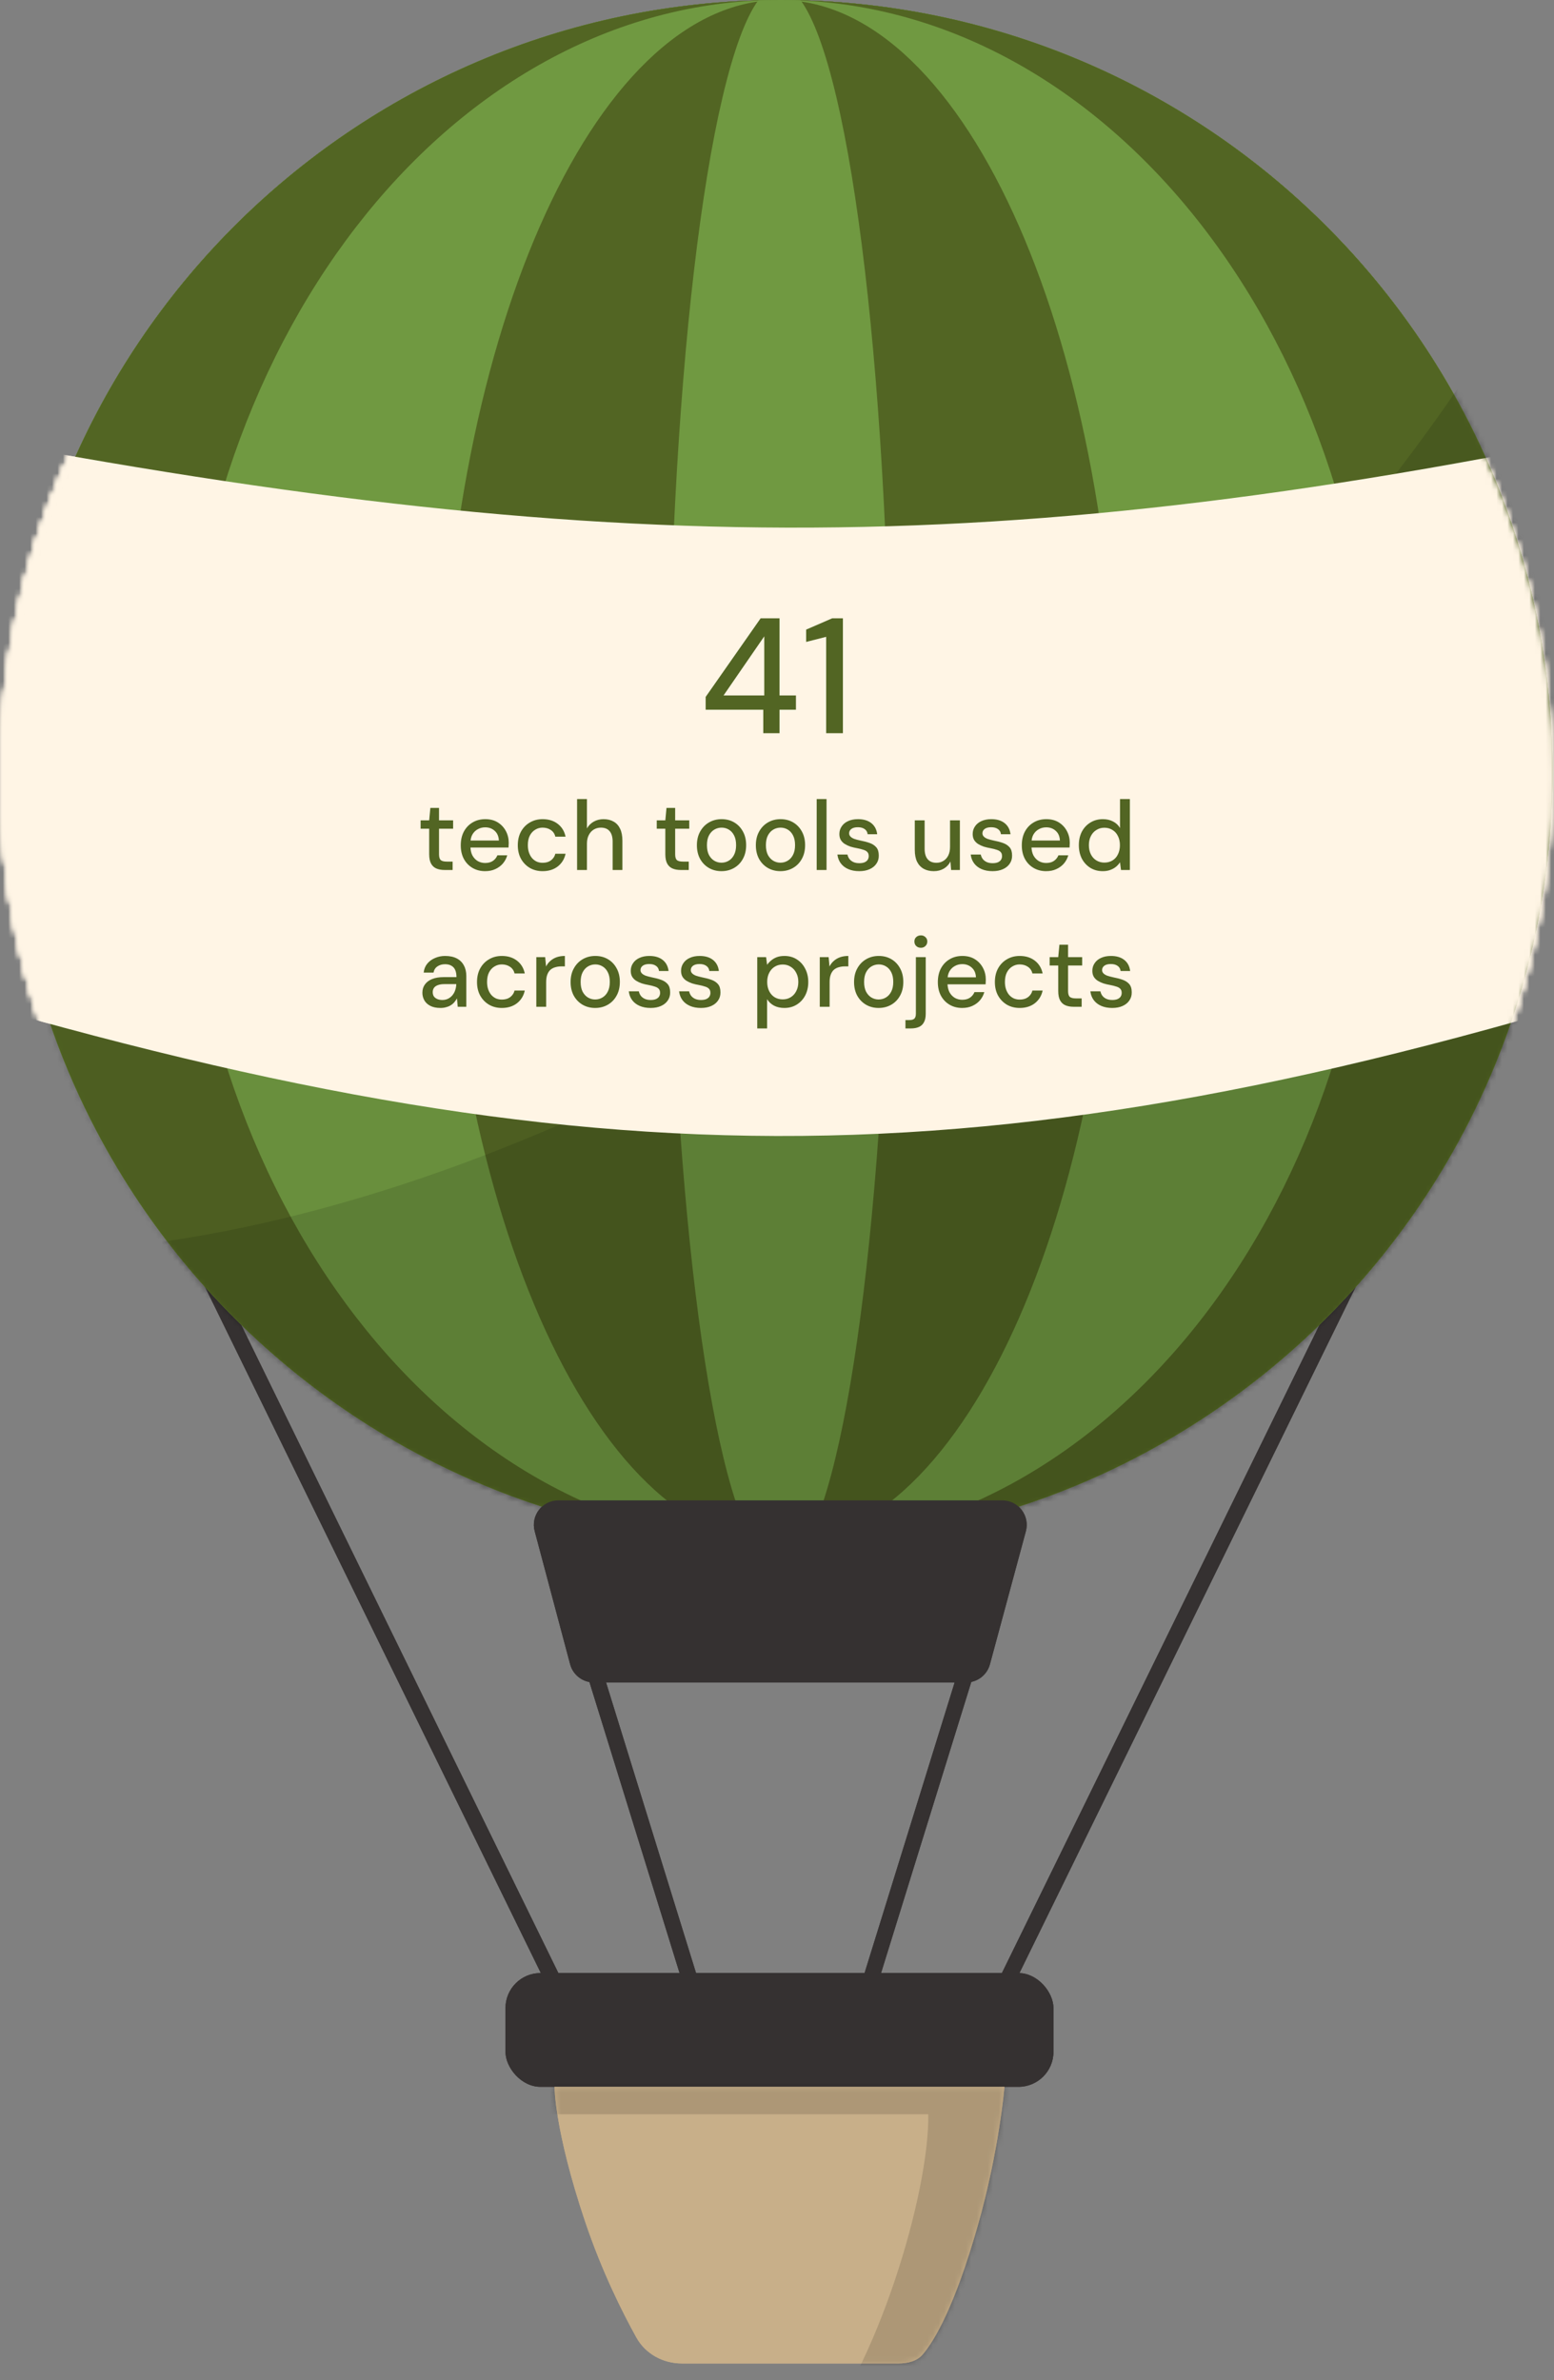 <svg width="284" height="435" viewBox="0 0 284 435" fill="none" xmlns="http://www.w3.org/2000/svg">
<rect x="0" y="0" width="284" height="435" fill="#808080" stroke="none"/>
<line x1="36.718" y1="230.381" x2="102.951" y2="365.725" stroke="#353131" stroke-width="2.88"/>
<line x1="107.832" y1="302.899" x2="127.35" y2="365.932" stroke="#353131" stroke-width="2.88"/>
<line y1="-1.44" x2="150.682" y2="-1.44" transform="matrix(-0.44 0.898 0.898 0.44 249.801 231.014)" stroke="#353131" stroke-width="2.88"/>
<line y1="-1.44" x2="65.986" y2="-1.44" transform="matrix(-0.296 0.955 0.955 0.296 178.769 303.325)" stroke="#353131" stroke-width="2.88"/>
<circle cx="142.612" cy="141.104" r="141.104" fill="#526523"/>
<path d="M142.611 0C220.541 0 283.716 63.175 283.716 141.104C283.716 219.034 220.541 282.208 142.611 282.208C142.574 282.208 142.537 282.207 142.5 282.207C176.672 282.148 204.365 218.997 204.365 141.104C204.365 63.211 176.671 0.059 142.5 0C142.537 -2.87547e-05 142.574 1.03905e-07 142.611 0ZM142.327 0.001C108.191 0.155 80.539 63.269 80.539 141.104C80.539 218.938 108.191 282.053 142.327 282.206C64.528 282.052 1.508 218.939 1.508 141.104C1.508 63.27 64.528 0.155 142.327 0.001Z" fill="#709941"/>
<path d="M142.611 0C220.541 0 283.716 63.175 283.716 141.104C283.716 219.034 220.541 282.208 142.611 282.208C142.581 282.208 142.551 282.207 142.521 282.207C202.836 282.159 251.72 219.003 251.72 141.104C251.72 63.204 202.836 0.048 142.521 0C142.551 -1.87454e-05 142.581 8.38558e-08 142.611 0ZM141.905 0.004C81.81 0.384 33.185 63.41 33.185 141.104C33.185 218.798 81.81 281.823 141.905 282.203C64.301 281.823 1.508 218.798 1.508 141.104C1.508 63.41 64.301 0.384 141.905 0.004Z" fill="#526523"/>
<path d="M142.612 0C143.851 0 145.086 0.016 146.316 0.048C155.689 12.867 162.771 71.433 162.771 141.744C162.77 209.9 156.116 267.019 147.171 282.133C145.657 282.181 144.138 282.208 142.612 282.208C140.977 282.208 139.349 282.177 137.728 282.122C128.786 266.992 122.135 209.884 122.135 141.744C122.135 71.452 129.211 12.898 138.58 0.058C139.92 0.02 141.264 1.0706e-06 142.612 0Z" fill="#709941"/>
<g opacity="0.59">
<mask id="mask0_707_18721" style="mask-type:alpha" maskUnits="userSpaceOnUse" x="1" y="0" width="283" height="283">
<circle cx="142.612" cy="141.104" r="141.104" fill="#CC322D"/>
<path d="M142.612 0C220.542 0 283.716 63.174 283.716 141.104C283.716 219.033 220.542 282.208 142.612 282.208C142.575 282.208 142.537 282.207 142.5 282.207C176.672 282.148 204.365 218.997 204.365 141.104C204.365 63.211 176.671 0.059 142.5 0C142.537 -2.89494e-05 142.575 0 142.612 0ZM142.326 0.001C108.19 0.156 80.539 63.27 80.539 141.104C80.539 218.938 108.19 282.051 142.326 282.206C64.528 282.052 1.508 218.938 1.508 141.104C1.508 63.269 64.528 0.155 142.326 0.001Z" fill="#F7DFBC"/>
<path d="M142.612 0C220.542 0 283.716 63.174 283.716 141.104C283.716 219.033 220.542 282.208 142.612 282.208C142.582 282.208 142.552 282.207 142.521 282.207C202.836 282.159 251.72 219.003 251.72 141.104C251.72 63.204 202.836 0.048 142.521 0C142.552 -1.89027e-05 142.582 0 142.612 0ZM141.903 0.004C81.809 0.385 33.185 63.41 33.185 141.104C33.185 218.797 81.809 281.822 141.903 282.203C64.3 281.822 1.508 218.797 1.508 141.104C1.508 63.41 64.3 0.385 141.903 0.004Z" fill="#CC322D"/>
<path d="M142.612 0C143.851 0 145.086 0.016 146.316 0.048C155.689 12.867 162.771 71.433 162.771 141.744C162.771 209.9 156.116 267.019 147.171 282.133C145.657 282.181 144.138 282.208 142.612 282.208C140.977 282.208 139.349 282.177 137.728 282.122C128.786 266.992 122.135 209.884 122.135 141.744C122.135 71.452 129.211 12.898 138.58 0.058C139.92 0.02 141.264 8.5648e-07 142.612 0Z" fill="#F7DFBC"/>
</mask>
<g mask="url(#mask0_707_18721)">
<path d="M307.19 77.431C220.35 197.532 42.974 168.314 -34.859 138.693L-15.81 308.276L322.845 282.411L307.19 77.431Z" fill="black" fill-opacity="0.11"/>
<path d="M283.076 43.995C211.41 173.723 55.157 245.558 -25.689 225.574L-0.702 326.608L332.334 259.947L283.076 43.995Z" fill="black" fill-opacity="0.2"/>
</g>
</g>
<path d="M183.156 274.209H102.045C99.103 274.209 96.959 276.998 97.717 279.841L104.192 304.158C104.714 306.12 106.491 307.485 108.521 307.485H176.588C178.613 307.485 180.385 306.128 180.913 304.174L187.481 279.857C188.25 277.009 186.106 274.209 183.156 274.209Z" fill="#353131"/>
<rect x="92.378" y="360.599" width="100.149" height="20.798" rx="6.399" fill="#353131"/>
<path d="M101.336 381.396H183.567C183.567 381.396 182.621 393.004 178.672 406.834C174.466 421.563 170.802 427.714 168.688 430.242C167.587 431.557 165.891 431.951 164.176 431.951H142.944H124.626C121.188 431.951 117.982 430.226 116.311 427.222C113.776 422.664 109.98 415.107 106.883 405.874C101.336 389.335 101.336 381.396 101.336 381.396Z" fill="#C8AF89"/>
<mask id="mask1_707_18721" style="mask-type:alpha" maskUnits="userSpaceOnUse" x="101" y="381" width="83" height="51">
<path d="M101.336 381.396H183.567C183.567 381.396 182.621 393.004 178.672 406.834C174.466 421.563 170.802 427.714 168.688 430.242C167.587 431.557 165.891 431.951 164.176 431.951H142.944H124.626C121.188 431.951 117.982 430.226 116.311 427.222C113.776 422.664 109.98 415.107 106.883 405.874C101.336 389.335 101.336 381.396 101.336 381.396Z" fill="#FDA829"/>
</mask>
<g mask="url(#mask1_707_18721)">
<path d="M169.648 386.408H98.136L94.297 380.167L190.926 374.997L175.568 446.669H148.211C160.241 432.976 169.862 400.789 169.648 386.408Z" fill="black" fill-opacity="0.14"/>
</g>
<mask id="mask2_707_18721" style="mask-type:alpha" maskUnits="userSpaceOnUse" x="0" y="0" width="284" height="435">
<line x1="35.392" y1="231.574" x2="101.967" y2="367.619" stroke="#353131" stroke-width="2.895"/>
<line x1="106.875" y1="304.468" x2="126.494" y2="367.828" stroke="#353131" stroke-width="2.895"/>
<line y1="-1.447" x2="151.462" y2="-1.447" transform="matrix(-0.44 0.898 0.898 0.44 249.578 232.21)" stroke="#353131" stroke-width="2.895"/>
<line y1="-1.447" x2="66.327" y2="-1.447" transform="matrix(-0.296 0.955 0.955 0.296 178.179 304.896)" stroke="#353131" stroke-width="2.895"/>
<circle cx="141.835" cy="141.835" r="141.835" fill="#173C62"/>
<path d="M141.835 0C220.168 4.94796e-05 283.67 63.502 283.67 141.835C283.67 220.168 220.168 283.67 141.835 283.67C141.798 283.67 141.76 283.669 141.723 283.669C176.071 283.609 203.908 220.131 203.908 141.835C203.908 63.539 176.071 0.06 141.723 0C141.76 -2.89582e-05 141.798 0 141.835 0ZM141.548 0.001C107.235 0.156 79.44 63.598 79.44 141.835C79.441 220.072 107.235 283.513 141.548 283.668C63.347 283.513 4.9432e-05 220.072 0 141.835C0 63.597 63.347 0.156 141.548 0.001Z" fill="#3A6490"/>
<path d="M141.835 0C220.168 4.94796e-05 283.67 63.502 283.67 141.835C283.67 220.168 220.168 283.67 141.835 283.67C141.805 283.67 141.774 283.669 141.744 283.669C202.371 283.62 251.508 220.138 251.508 141.835C251.508 63.532 202.371 0.049 141.744 0C141.774 -1.8933e-05 141.805 0 141.835 0ZM141.121 0.004C80.716 0.388 31.841 63.74 31.841 141.835C31.841 219.93 80.716 283.281 141.121 283.665C63.116 283.281 3.52208e-05 219.93 0 141.835C0 63.74 63.116 0.388 141.121 0.004Z" fill="#173C62"/>
<path d="M141.835 0C143.08 1.83451e-06 144.321 0.016 145.558 0.048C154.979 12.933 162.097 71.802 162.097 142.478C162.097 210.987 155.407 268.402 146.416 283.594C144.895 283.642 143.368 283.67 141.835 283.67C140.191 283.67 138.554 283.638 136.924 283.583C127.936 268.374 121.251 210.97 121.251 142.478C121.251 71.822 128.364 12.964 137.781 0.058C139.128 0.02 140.479 0 141.835 0Z" fill="#3A6490"/>
<g opacity="0.59">
<mask id="mask3_707_18721" style="mask-type:alpha" maskUnits="userSpaceOnUse" x="0" y="0" width="284" height="284">
<circle cx="141.835" cy="141.835" r="141.835" fill="#CC322D"/>
<path d="M141.835 0C220.168 4.94796e-05 283.67 63.502 283.67 141.835C283.67 220.168 220.168 283.67 141.835 283.67C141.798 283.67 141.76 283.669 141.723 283.669C176.071 283.609 203.908 220.131 203.908 141.835C203.908 63.539 176.071 0.06 141.723 0C141.76 -2.89582e-05 141.798 0 141.835 0ZM141.548 0.001C107.235 0.156 79.44 63.598 79.44 141.835C79.441 220.072 107.235 283.513 141.548 283.668C63.347 283.513 4.9432e-05 220.072 0 141.835C0 63.597 63.347 0.156 141.548 0.001Z" fill="#F7DFBC"/>
<path d="M141.835 0C220.168 4.94796e-05 283.67 63.502 283.67 141.835C283.67 220.168 220.168 283.67 141.835 283.67C141.805 283.67 141.774 283.669 141.744 283.669C202.371 283.62 251.508 220.138 251.508 141.835C251.508 63.532 202.371 0.049 141.744 0C141.774 -1.8933e-05 141.805 0 141.835 0ZM141.121 0.004C80.716 0.388 31.841 63.74 31.841 141.835C31.841 219.93 80.716 283.281 141.121 283.665C63.116 283.281 3.52208e-05 219.93 0 141.835C0 63.74 63.116 0.388 141.121 0.004Z" fill="#CC322D"/>
<path d="M141.835 0C143.08 1.83451e-06 144.321 0.016 145.558 0.048C154.979 12.933 162.097 71.802 162.097 142.478C162.097 210.987 155.407 268.402 146.416 283.594C144.895 283.642 143.368 283.67 141.835 283.67C140.191 283.67 138.554 283.638 136.924 283.583C127.936 268.374 121.251 210.97 121.251 142.478C121.251 71.822 128.364 12.964 137.781 0.058C139.128 0.02 140.479 0 141.835 0Z" fill="#F7DFBC"/>
</mask>
<g mask="url(#mask3_707_18721)">
<path d="M307.265 77.832C219.976 198.555 41.681 169.186 -36.555 139.411L-17.408 309.872L323.002 283.873L307.265 77.832Z" fill="black" fill-opacity="0.11"/>
<path d="M283.027 44.223C210.99 174.623 53.927 246.831 -27.337 226.743L-2.22 328.3L332.54 261.294L283.027 44.223Z" fill="black" fill-opacity="0.2"/>
</g>
</g>
<path d="M182.59 275.629H101.059C98.101 275.629 95.947 278.432 96.708 281.29L103.217 305.733C103.742 307.705 105.527 309.077 107.568 309.077H175.988C178.023 309.077 179.804 307.713 180.335 305.749L186.937 281.306C187.71 278.444 185.554 275.629 182.59 275.629Z" fill="#353131"/>
<rect x="91.341" y="362.467" width="100.667" height="20.905" rx="6.432" fill="#353131"/>
<path d="M100.347 383.372H183.003C183.003 383.372 182.053 395.04 178.083 408.941C173.855 423.747 170.173 429.929 168.047 432.47C166.941 433.793 165.236 434.188 163.512 434.188H142.17H123.757C120.301 434.188 117.079 432.455 115.4 429.435C112.851 424.853 109.036 417.257 105.923 407.976C100.347 391.352 100.347 383.372 100.347 383.372Z" fill="#C8AF89"/>
<mask id="mask4_707_18721" style="mask-type:alpha" maskUnits="userSpaceOnUse" x="100" y="383" width="84" height="52">
<path d="M100.347 383.372H183.003C183.003 383.372 182.053 395.04 178.083 408.941C173.855 423.747 170.173 429.929 168.047 432.47C166.941 433.793 165.236 434.188 163.512 434.188H142.17H123.757C120.301 434.188 117.079 432.455 115.4 429.435C112.851 424.853 109.036 417.257 105.923 407.976C100.347 391.352 100.347 383.372 100.347 383.372Z" fill="#FDA829"/>
</mask>
<g mask="url(#mask4_707_18721)">
<path d="M169.012 388.409H97.13L93.27 382.137L190.4 376.939L174.962 448.983L147.464 448.983C159.557 435.219 169.227 402.865 169.012 388.409Z" fill="black" fill-opacity="0.14"/>
</g>
</mask>
<g mask="url(#mask2_707_18721)">
<path d="M-25.924 80.885C-25.924 78.368 -23.579 76.489 -21.11 76.976C107.989 102.449 181.119 103.353 304.82 77.064C307.306 76.536 309.691 78.42 309.691 80.962V174.004C309.691 175.743 308.532 177.292 306.873 177.813C178.516 218.101 105.272 217.004 -23.076 177.798C-24.75 177.287 -25.924 175.73 -25.924 173.979V80.885Z" fill="#FFF5E5"/>
<path d="M130.038 152.596C127.858 152.596 125.986 152.213 124.425 151.447C122.863 150.651 121.625 149.59 120.712 148.264C119.798 146.908 119.238 145.391 119.032 143.711H123.364C123.658 145.214 124.395 146.452 125.574 147.424C126.753 148.367 128.241 148.839 130.038 148.839C131.394 148.839 132.558 148.514 133.531 147.866C134.503 147.218 135.254 146.348 135.785 145.258C136.315 144.168 136.581 142.959 136.581 141.633C136.581 140.219 136.301 138.996 135.741 137.964C135.21 136.904 134.459 136.078 133.486 135.489C132.543 134.9 131.438 134.605 130.171 134.605C128.639 134.605 127.313 134.959 126.193 135.666C125.102 136.344 124.307 137.213 123.806 138.274H119.518L122.082 121.123H138.747V124.969H125.486L123.85 133.633C124.557 132.837 125.5 132.189 126.679 131.688C127.887 131.187 129.258 130.936 130.79 130.936C132.352 130.936 133.752 131.216 134.989 131.776C136.227 132.306 137.273 133.058 138.128 134.03C139.012 135.003 139.675 136.137 140.117 137.434C140.588 138.731 140.824 140.101 140.824 141.545C140.824 143.107 140.574 144.551 140.073 145.877C139.572 147.203 138.85 148.382 137.907 149.413C136.993 150.415 135.859 151.196 134.503 151.756C133.177 152.316 131.689 152.596 130.038 152.596ZM153.699 149.015V129.477H157.589V149.015H153.699ZM145.344 141.103V137.39H165.987V141.103H145.344Z" fill="#526523"/>
</g>
<line x1="36.718" y1="230.381" x2="102.951" y2="365.725" stroke="#353131" stroke-width="2.88"/>
<line x1="107.832" y1="302.899" x2="127.35" y2="365.932" stroke="#353131" stroke-width="2.88"/>
<line y1="-1.44" x2="150.682" y2="-1.44" transform="matrix(-0.44 0.898 0.898 0.44 249.801 231.014)" stroke="#353131" stroke-width="2.88"/>
<line y1="-1.44" x2="65.986" y2="-1.44" transform="matrix(-0.296 0.955 0.955 0.296 178.769 303.325)" stroke="#353131" stroke-width="2.88"/>
<circle cx="142.612" cy="141.104" r="141.104" fill="#526523"/>
<path d="M142.611 0C220.541 0 283.716 63.175 283.716 141.104C283.716 219.034 220.541 282.208 142.611 282.208C142.574 282.208 142.537 282.207 142.5 282.207C176.672 282.148 204.365 218.997 204.365 141.104C204.365 63.211 176.671 0.059 142.5 0C142.537 -2.87547e-05 142.574 1.03905e-07 142.611 0ZM142.327 0.001C108.191 0.155 80.539 63.269 80.539 141.104C80.539 218.938 108.191 282.053 142.327 282.206C64.528 282.052 1.508 218.939 1.508 141.104C1.508 63.27 64.528 0.155 142.327 0.001Z" fill="#709941"/>
<path d="M142.611 0C220.541 0 283.716 63.175 283.716 141.104C283.716 219.034 220.541 282.208 142.611 282.208C142.581 282.208 142.551 282.207 142.521 282.207C202.836 282.159 251.72 219.003 251.72 141.104C251.72 63.204 202.836 0.048 142.521 0C142.551 -1.87454e-05 142.581 8.38558e-08 142.611 0ZM141.905 0.004C81.81 0.384 33.185 63.41 33.185 141.104C33.185 218.798 81.81 281.823 141.905 282.203C64.301 281.823 1.508 218.798 1.508 141.104C1.508 63.41 64.301 0.384 141.905 0.004Z" fill="#526523"/>
<path d="M142.612 0C143.851 0 145.086 0.016 146.316 0.048C155.689 12.867 162.771 71.433 162.771 141.744C162.77 209.9 156.116 267.019 147.171 282.133C145.657 282.181 144.138 282.208 142.612 282.208C140.977 282.208 139.349 282.177 137.728 282.122C128.786 266.992 122.135 209.884 122.135 141.744C122.135 71.452 129.211 12.898 138.58 0.058C139.92 0.02 141.264 1.0706e-06 142.612 0Z" fill="#709941"/>
<g opacity="0.59">
<mask id="mask5_707_18721" style="mask-type:alpha" maskUnits="userSpaceOnUse" x="1" y="0" width="283" height="283">
<circle cx="142.612" cy="141.104" r="141.104" fill="#CC322D"/>
<path d="M142.612 0C220.542 0 283.716 63.174 283.716 141.104C283.716 219.033 220.542 282.208 142.612 282.208C142.575 282.208 142.537 282.207 142.5 282.207C176.672 282.148 204.365 218.997 204.365 141.104C204.365 63.211 176.671 0.059 142.5 0C142.537 -2.89494e-05 142.575 0 142.612 0ZM142.326 0.001C108.19 0.156 80.539 63.27 80.539 141.104C80.539 218.938 108.19 282.051 142.326 282.206C64.528 282.052 1.508 218.938 1.508 141.104C1.508 63.269 64.528 0.155 142.326 0.001Z" fill="#F7DFBC"/>
<path d="M142.612 0C220.542 0 283.716 63.174 283.716 141.104C283.716 219.033 220.542 282.208 142.612 282.208C142.582 282.208 142.552 282.207 142.521 282.207C202.836 282.159 251.72 219.003 251.72 141.104C251.72 63.204 202.836 0.048 142.521 0C142.552 -1.89027e-05 142.582 0 142.612 0ZM141.903 0.004C81.809 0.385 33.185 63.41 33.185 141.104C33.185 218.797 81.809 281.822 141.903 282.203C64.3 281.822 1.508 218.797 1.508 141.104C1.508 63.41 64.3 0.385 141.903 0.004Z" fill="#CC322D"/>
<path d="M142.612 0C143.851 0 145.086 0.016 146.316 0.048C155.689 12.867 162.771 71.433 162.771 141.744C162.771 209.9 156.116 267.019 147.171 282.133C145.657 282.181 144.138 282.208 142.612 282.208C140.977 282.208 139.349 282.177 137.728 282.122C128.786 266.992 122.135 209.884 122.135 141.744C122.135 71.452 129.211 12.898 138.58 0.058C139.92 0.02 141.264 8.5648e-07 142.612 0Z" fill="#F7DFBC"/>
</mask>
<g mask="url(#mask5_707_18721)">
<path d="M307.19 77.431C220.35 197.532 42.974 168.314 -34.859 138.693L-15.81 308.276L322.845 282.411L307.19 77.431Z" fill="black" fill-opacity="0.11"/>
<path d="M283.076 43.995C211.41 173.723 55.157 245.558 -25.689 225.574L-0.702 326.608L332.334 259.947L283.076 43.995Z" fill="black" fill-opacity="0.2"/>
</g>
</g>
<path d="M183.156 274.209H102.045C99.103 274.209 96.959 276.998 97.717 279.841L104.192 304.158C104.714 306.12 106.491 307.485 108.521 307.485H176.588C178.613 307.485 180.385 306.128 180.913 304.174L187.481 279.857C188.25 277.009 186.106 274.209 183.156 274.209Z" fill="#353131"/>
<rect x="92.378" y="360.599" width="100.149" height="20.798" rx="6.399" fill="#353131"/>
<path d="M101.336 381.396H183.567C183.567 381.396 182.621 393.004 178.672 406.834C174.466 421.563 170.802 427.714 168.688 430.242C167.587 431.557 165.891 431.951 164.176 431.951H142.944H124.626C121.188 431.951 117.982 430.226 116.311 427.222C113.776 422.664 109.98 415.107 106.883 405.874C101.336 389.335 101.336 381.396 101.336 381.396Z" fill="#C8AF89"/>
<mask id="mask6_707_18721" style="mask-type:alpha" maskUnits="userSpaceOnUse" x="101" y="381" width="83" height="51">
<path d="M101.336 381.396H183.567C183.567 381.396 182.621 393.004 178.672 406.834C174.466 421.563 170.802 427.714 168.688 430.242C167.587 431.557 165.891 431.951 164.176 431.951H142.944H124.626C121.188 431.951 117.982 430.226 116.311 427.222C113.776 422.664 109.98 415.107 106.883 405.874C101.336 389.335 101.336 381.396 101.336 381.396Z" fill="#FDA829"/>
</mask>
<g mask="url(#mask6_707_18721)">
<path d="M169.648 386.408H98.136L94.297 380.167L190.926 374.997L175.568 446.669H148.211C160.241 432.976 169.862 400.789 169.648 386.408Z" fill="black" fill-opacity="0.14"/>
</g>
<mask id="mask7_707_18721" style="mask-type:alpha" maskUnits="userSpaceOnUse" x="0" y="0" width="284" height="435">
<line x1="35.392" y1="231.574" x2="101.967" y2="367.619" stroke="#353131" stroke-width="2.895"/>
<line x1="106.875" y1="304.468" x2="126.494" y2="367.828" stroke="#353131" stroke-width="2.895"/>
<line y1="-1.447" x2="151.462" y2="-1.447" transform="matrix(-0.44 0.898 0.898 0.44 249.578 232.21)" stroke="#353131" stroke-width="2.895"/>
<line y1="-1.447" x2="66.327" y2="-1.447" transform="matrix(-0.296 0.955 0.955 0.296 178.179 304.896)" stroke="#353131" stroke-width="2.895"/>
<circle cx="141.835" cy="141.835" r="141.835" fill="#173C62"/>
<path d="M141.835 0C220.168 4.94796e-05 283.67 63.502 283.67 141.835C283.67 220.168 220.168 283.67 141.835 283.67C141.798 283.67 141.76 283.669 141.723 283.669C176.071 283.609 203.908 220.131 203.908 141.835C203.908 63.539 176.071 0.06 141.723 0C141.76 -2.89582e-05 141.798 0 141.835 0ZM141.548 0.001C107.235 0.156 79.44 63.598 79.44 141.835C79.441 220.072 107.235 283.513 141.548 283.668C63.347 283.513 4.9432e-05 220.072 0 141.835C0 63.597 63.347 0.156 141.548 0.001Z" fill="#3A6490"/>
<path d="M141.835 0C220.168 4.94796e-05 283.67 63.502 283.67 141.835C283.67 220.168 220.168 283.67 141.835 283.67C141.805 283.67 141.774 283.669 141.744 283.669C202.371 283.62 251.508 220.138 251.508 141.835C251.508 63.532 202.371 0.049 141.744 0C141.774 -1.8933e-05 141.805 0 141.835 0ZM141.121 0.004C80.716 0.388 31.841 63.74 31.841 141.835C31.841 219.93 80.716 283.281 141.121 283.665C63.116 283.281 3.52208e-05 219.93 0 141.835C0 63.74 63.116 0.388 141.121 0.004Z" fill="#173C62"/>
<path d="M141.835 0C143.08 1.83451e-06 144.321 0.016 145.558 0.048C154.979 12.933 162.097 71.802 162.097 142.478C162.097 210.987 155.407 268.402 146.416 283.594C144.895 283.642 143.368 283.67 141.835 283.67C140.191 283.67 138.554 283.638 136.924 283.583C127.936 268.374 121.251 210.97 121.251 142.478C121.251 71.822 128.364 12.964 137.781 0.058C139.128 0.02 140.479 0 141.835 0Z" fill="#3A6490"/>
<g opacity="0.59">
<mask id="mask8_707_18721" style="mask-type:alpha" maskUnits="userSpaceOnUse" x="0" y="0" width="284" height="284">
<circle cx="141.835" cy="141.835" r="141.835" fill="#CC322D"/>
<path d="M141.835 0C220.168 4.94796e-05 283.67 63.502 283.67 141.835C283.67 220.168 220.168 283.67 141.835 283.67C141.798 283.67 141.76 283.669 141.723 283.669C176.071 283.609 203.908 220.131 203.908 141.835C203.908 63.539 176.071 0.06 141.723 0C141.76 -2.89582e-05 141.798 0 141.835 0ZM141.548 0.001C107.235 0.156 79.44 63.598 79.44 141.835C79.441 220.072 107.235 283.513 141.548 283.668C63.347 283.513 4.9432e-05 220.072 0 141.835C0 63.597 63.347 0.156 141.548 0.001Z" fill="#F7DFBC"/>
<path d="M141.835 0C220.168 4.94796e-05 283.67 63.502 283.67 141.835C283.67 220.168 220.168 283.67 141.835 283.67C141.805 283.67 141.774 283.669 141.744 283.669C202.371 283.62 251.508 220.138 251.508 141.835C251.508 63.532 202.371 0.049 141.744 0C141.774 -1.8933e-05 141.805 0 141.835 0ZM141.121 0.004C80.716 0.388 31.841 63.74 31.841 141.835C31.841 219.93 80.716 283.281 141.121 283.665C63.116 283.281 3.52208e-05 219.93 0 141.835C0 63.74 63.116 0.388 141.121 0.004Z" fill="#CC322D"/>
<path d="M141.835 0C143.08 1.83451e-06 144.321 0.016 145.558 0.048C154.979 12.933 162.097 71.802 162.097 142.478C162.097 210.987 155.407 268.402 146.416 283.594C144.895 283.642 143.368 283.67 141.835 283.67C140.191 283.67 138.554 283.638 136.924 283.583C127.936 268.374 121.251 210.97 121.251 142.478C121.251 71.822 128.364 12.964 137.781 0.058C139.128 0.02 140.479 0 141.835 0Z" fill="#F7DFBC"/>
</mask>
<g mask="url(#mask8_707_18721)">
<path d="M307.265 77.832C219.976 198.555 41.681 169.186 -36.555 139.411L-17.408 309.872L323.002 283.873L307.265 77.832Z" fill="black" fill-opacity="0.11"/>
<path d="M283.027 44.223C210.99 174.623 53.927 246.831 -27.337 226.743L-2.22 328.3L332.54 261.294L283.027 44.223Z" fill="black" fill-opacity="0.2"/>
</g>
</g>
<path d="M182.59 275.629H101.059C98.101 275.629 95.947 278.432 96.708 281.29L103.217 305.733C103.742 307.705 105.527 309.077 107.568 309.077H175.988C178.023 309.077 179.804 307.713 180.335 305.749L186.937 281.306C187.71 278.444 185.554 275.629 182.59 275.629Z" fill="#353131"/>
<rect x="91.341" y="362.467" width="100.667" height="20.905" rx="6.432" fill="#353131"/>
<path d="M100.347 383.372H183.003C183.003 383.372 182.053 395.04 178.083 408.941C173.855 423.747 170.173 429.929 168.047 432.47C166.941 433.793 165.236 434.188 163.512 434.188H142.17H123.757C120.301 434.188 117.079 432.455 115.4 429.435C112.851 424.853 109.036 417.257 105.923 407.976C100.347 391.352 100.347 383.372 100.347 383.372Z" fill="#C8AF89"/>
<mask id="mask9_707_18721" style="mask-type:alpha" maskUnits="userSpaceOnUse" x="100" y="383" width="84" height="52">
<path d="M100.347 383.372H183.003C183.003 383.372 182.053 395.04 178.083 408.941C173.855 423.747 170.173 429.929 168.047 432.47C166.941 433.793 165.236 434.188 163.512 434.188H142.17H123.757C120.301 434.188 117.079 432.455 115.4 429.435C112.851 424.853 109.036 417.257 105.923 407.976C100.347 391.352 100.347 383.372 100.347 383.372Z" fill="#FDA829"/>
</mask>
<g mask="url(#mask9_707_18721)">
<path d="M169.012 388.409H97.13L93.27 382.137L190.4 376.939L174.962 448.983L147.464 448.983C159.557 435.219 169.227 402.865 169.012 388.409Z" fill="black" fill-opacity="0.14"/>
</g>
</mask>
<g mask="url(#mask7_707_18721)">
<path d="M-25.924 80.885C-25.924 78.368 -23.579 76.489 -21.11 76.976C107.989 102.449 181.119 103.353 304.82 77.064C307.306 76.536 309.691 78.42 309.691 80.962V174.004C309.691 175.743 308.532 177.292 306.873 177.813C178.516 218.101 105.272 217.004 -23.076 177.798C-24.75 177.287 -25.924 175.73 -25.924 173.979V80.885Z" fill="#FFF5E5"/>
<path d="M139.492 134V129.71H128.962V127.37L139.012 113H142.462V127.1H145.462V129.71H142.462V134H139.492ZM132.232 127.1H139.672V116.3L132.232 127.1ZM150.985 134V116.39L147.325 117.32V115.07L152.095 113H154.045V134H150.985ZM81.243 159C80.667 159 80.169 158.91 79.749 158.73C79.329 158.55 79.005 158.25 78.777 157.83C78.549 157.41 78.435 156.84 78.435 156.12V151.458H76.869V149.928H78.435L78.651 147.66H80.235V149.928H82.809V151.458H80.235V156.138C80.235 156.654 80.343 157.008 80.559 157.2C80.775 157.38 81.147 157.47 81.675 157.47H82.719V159H81.243ZM88.652 159.216C87.788 159.216 87.02 159.018 86.348 158.622C85.676 158.226 85.148 157.674 84.764 156.966C84.392 156.258 84.206 155.436 84.206 154.5C84.206 153.54 84.392 152.706 84.764 151.998C85.148 151.278 85.676 150.72 86.348 150.324C87.02 149.916 87.8 149.712 88.688 149.712C89.576 149.712 90.338 149.91 90.974 150.306C91.61 150.702 92.102 151.23 92.45 151.89C92.798 152.538 92.972 153.258 92.972 154.05C92.972 154.17 92.966 154.302 92.954 154.446C92.954 154.578 92.948 154.728 92.936 154.896H85.52V153.618H91.172C91.136 152.862 90.884 152.274 90.416 151.854C89.948 151.422 89.366 151.206 88.67 151.206C88.178 151.206 87.728 151.32 87.32 151.548C86.912 151.764 86.582 152.088 86.33 152.52C86.09 152.94 85.97 153.474 85.97 154.122V154.626C85.97 155.298 86.09 155.868 86.33 156.336C86.582 156.792 86.912 157.14 87.32 157.38C87.728 157.608 88.172 157.722 88.652 157.722C89.228 157.722 89.702 157.596 90.074 157.344C90.446 157.092 90.722 156.75 90.902 156.318H92.702C92.546 156.87 92.282 157.368 91.91 157.812C91.538 158.244 91.076 158.586 90.524 158.838C89.984 159.09 89.36 159.216 88.652 159.216ZM99.166 159.216C98.29 159.216 97.51 159.018 96.826 158.622C96.142 158.214 95.602 157.656 95.206 156.948C94.822 156.24 94.63 155.418 94.63 154.482C94.63 153.534 94.822 152.706 95.206 151.998C95.602 151.278 96.142 150.72 96.826 150.324C97.51 149.916 98.29 149.712 99.166 149.712C100.27 149.712 101.194 150 101.938 150.576C102.682 151.152 103.156 151.932 103.36 152.916H101.488C101.368 152.388 101.092 151.98 100.66 151.692C100.24 151.404 99.736 151.26 99.148 151.26C98.668 151.26 98.224 151.386 97.816 151.638C97.408 151.878 97.078 152.238 96.826 152.718C96.586 153.186 96.466 153.768 96.466 154.464C96.466 154.98 96.538 155.442 96.682 155.85C96.826 156.246 97.018 156.582 97.258 156.858C97.51 157.134 97.798 157.344 98.122 157.488C98.446 157.62 98.788 157.686 99.148 157.686C99.544 157.686 99.898 157.626 100.21 157.506C100.534 157.374 100.804 157.182 101.02 156.93C101.248 156.678 101.404 156.378 101.488 156.03H103.36C103.156 156.99 102.682 157.764 101.938 158.352C101.194 158.928 100.27 159.216 99.166 159.216ZM105.466 159V146.04H107.266V151.404C107.566 150.876 107.98 150.462 108.508 150.162C109.048 149.862 109.642 149.712 110.29 149.712C111.01 149.712 111.628 149.862 112.144 150.162C112.66 150.45 113.056 150.888 113.332 151.476C113.608 152.052 113.746 152.778 113.746 153.654V159H111.964V153.834C111.964 152.994 111.784 152.358 111.424 151.926C111.064 151.482 110.53 151.26 109.822 151.26C109.342 151.26 108.91 151.374 108.526 151.602C108.142 151.83 107.836 152.166 107.608 152.61C107.38 153.042 107.266 153.57 107.266 154.194V159H105.466ZM124.398 159C123.822 159 123.324 158.91 122.904 158.73C122.484 158.55 122.16 158.25 121.932 157.83C121.704 157.41 121.59 156.84 121.59 156.12V151.458H120.024V149.928H121.59L121.806 147.66H123.39V149.928H125.964V151.458H123.39V156.138C123.39 156.654 123.498 157.008 123.714 157.2C123.93 157.38 124.302 157.47 124.83 157.47H125.874V159H124.398ZM131.843 159.216C130.991 159.216 130.223 159.018 129.539 158.622C128.867 158.226 128.333 157.674 127.937 156.966C127.553 156.246 127.361 155.418 127.361 154.482C127.361 153.522 127.559 152.688 127.955 151.98C128.351 151.26 128.891 150.702 129.575 150.306C130.259 149.91 131.027 149.712 131.879 149.712C132.743 149.712 133.511 149.91 134.183 150.306C134.855 150.702 135.383 151.254 135.767 151.962C136.163 152.67 136.361 153.504 136.361 154.464C136.361 155.424 136.163 156.258 135.767 156.966C135.383 157.674 134.849 158.226 134.165 158.622C133.481 159.018 132.707 159.216 131.843 159.216ZM131.843 157.668C132.335 157.668 132.779 157.548 133.175 157.308C133.583 157.068 133.907 156.714 134.147 156.246C134.399 155.766 134.525 155.172 134.525 154.464C134.525 153.756 134.405 153.168 134.165 152.7C133.925 152.22 133.601 151.86 133.193 151.62C132.797 151.38 132.359 151.26 131.879 151.26C131.399 151.26 130.955 151.38 130.547 151.62C130.139 151.86 129.809 152.22 129.557 152.7C129.317 153.168 129.197 153.756 129.197 154.464C129.197 155.172 129.317 155.766 129.557 156.246C129.809 156.714 130.133 157.068 130.529 157.308C130.937 157.548 131.375 157.668 131.843 157.668ZM142.618 159.216C141.766 159.216 140.998 159.018 140.314 158.622C139.642 158.226 139.108 157.674 138.712 156.966C138.328 156.246 138.136 155.418 138.136 154.482C138.136 153.522 138.334 152.688 138.73 151.98C139.126 151.26 139.666 150.702 140.35 150.306C141.034 149.91 141.802 149.712 142.654 149.712C143.518 149.712 144.286 149.91 144.958 150.306C145.63 150.702 146.158 151.254 146.542 151.962C146.938 152.67 147.136 153.504 147.136 154.464C147.136 155.424 146.938 156.258 146.542 156.966C146.158 157.674 145.624 158.226 144.94 158.622C144.256 159.018 143.482 159.216 142.618 159.216ZM142.618 157.668C143.11 157.668 143.554 157.548 143.95 157.308C144.358 157.068 144.682 156.714 144.922 156.246C145.174 155.766 145.3 155.172 145.3 154.464C145.3 153.756 145.18 153.168 144.94 152.7C144.7 152.22 144.376 151.86 143.968 151.62C143.572 151.38 143.134 151.26 142.654 151.26C142.174 151.26 141.73 151.38 141.322 151.62C140.914 151.86 140.584 152.22 140.332 152.7C140.092 153.168 139.972 153.756 139.972 154.464C139.972 155.172 140.092 155.766 140.332 156.246C140.584 156.714 140.908 157.068 141.304 157.308C141.712 157.548 142.15 157.668 142.618 157.668ZM149.253 159V146.04H151.053V159H149.253ZM157.035 159.216C156.267 159.216 155.595 159.09 155.019 158.838C154.443 158.586 153.987 158.232 153.651 157.776C153.315 157.32 153.111 156.786 153.039 156.174H154.875C154.935 156.462 155.049 156.726 155.217 156.966C155.397 157.206 155.637 157.398 155.937 157.542C156.249 157.686 156.615 157.758 157.035 157.758C157.431 157.758 157.755 157.704 158.007 157.596C158.271 157.476 158.463 157.32 158.583 157.128C158.703 156.924 158.763 156.708 158.763 156.48C158.763 156.144 158.679 155.892 158.511 155.724C158.355 155.544 158.115 155.406 157.791 155.31C157.479 155.202 157.101 155.106 156.657 155.022C156.237 154.95 155.829 154.854 155.433 154.734C155.049 154.602 154.701 154.44 154.389 154.248C154.089 154.056 153.849 153.816 153.669 153.528C153.489 153.228 153.399 152.862 153.399 152.43C153.399 151.914 153.537 151.452 153.813 151.044C154.089 150.624 154.479 150.3 154.983 150.072C155.499 149.832 156.105 149.712 156.801 149.712C157.809 149.712 158.619 149.952 159.231 150.432C159.843 150.912 160.203 151.59 160.311 152.466H158.565C158.517 152.058 158.337 151.746 158.025 151.53C157.713 151.302 157.299 151.188 156.783 151.188C156.267 151.188 155.871 151.29 155.595 151.494C155.319 151.698 155.181 151.968 155.181 152.304C155.181 152.52 155.259 152.712 155.415 152.88C155.571 153.048 155.799 153.192 156.099 153.312C156.411 153.42 156.789 153.522 157.233 153.618C157.869 153.738 158.439 153.888 158.943 154.068C159.447 154.248 159.849 154.512 160.149 154.86C160.449 155.208 160.599 155.706 160.599 156.354C160.611 156.918 160.467 157.416 160.167 157.848C159.879 158.28 159.465 158.616 158.925 158.856C158.397 159.096 157.767 159.216 157.035 159.216ZM170.654 159.216C169.946 159.216 169.328 159.072 168.8 158.784C168.284 158.496 167.882 158.064 167.594 157.488C167.318 156.912 167.18 156.186 167.18 155.31V149.928H168.98V155.112C168.98 155.964 169.166 156.606 169.538 157.038C169.91 157.47 170.444 157.686 171.14 157.686C171.608 157.686 172.028 157.572 172.4 157.344C172.784 157.116 173.084 156.786 173.3 156.354C173.516 155.922 173.624 155.394 173.624 154.77V149.928H175.424V159H173.822L173.696 157.452C173.42 158.004 173.018 158.436 172.49 158.748C171.962 159.06 171.35 159.216 170.654 159.216ZM181.398 159.216C180.63 159.216 179.958 159.09 179.382 158.838C178.806 158.586 178.35 158.232 178.014 157.776C177.678 157.32 177.474 156.786 177.402 156.174H179.238C179.298 156.462 179.412 156.726 179.58 156.966C179.76 157.206 180 157.398 180.3 157.542C180.612 157.686 180.978 157.758 181.398 157.758C181.794 157.758 182.118 157.704 182.37 157.596C182.634 157.476 182.826 157.32 182.946 157.128C183.066 156.924 183.126 156.708 183.126 156.48C183.126 156.144 183.042 155.892 182.874 155.724C182.718 155.544 182.478 155.406 182.154 155.31C181.842 155.202 181.464 155.106 181.02 155.022C180.6 154.95 180.192 154.854 179.796 154.734C179.412 154.602 179.064 154.44 178.752 154.248C178.452 154.056 178.212 153.816 178.032 153.528C177.852 153.228 177.762 152.862 177.762 152.43C177.762 151.914 177.9 151.452 178.176 151.044C178.452 150.624 178.842 150.3 179.346 150.072C179.862 149.832 180.468 149.712 181.164 149.712C182.172 149.712 182.982 149.952 183.594 150.432C184.206 150.912 184.566 151.59 184.674 152.466H182.928C182.88 152.058 182.7 151.746 182.388 151.53C182.076 151.302 181.662 151.188 181.146 151.188C180.63 151.188 180.234 151.29 179.958 151.494C179.682 151.698 179.544 151.968 179.544 152.304C179.544 152.52 179.622 152.712 179.778 152.88C179.934 153.048 180.162 153.192 180.462 153.312C180.774 153.42 181.152 153.522 181.596 153.618C182.232 153.738 182.802 153.888 183.306 154.068C183.81 154.248 184.212 154.512 184.512 154.86C184.812 155.208 184.962 155.706 184.962 156.354C184.974 156.918 184.83 157.416 184.53 157.848C184.242 158.28 183.828 158.616 183.288 158.856C182.76 159.096 182.13 159.216 181.398 159.216ZM191.185 159.216C190.321 159.216 189.553 159.018 188.881 158.622C188.209 158.226 187.681 157.674 187.297 156.966C186.925 156.258 186.739 155.436 186.739 154.5C186.739 153.54 186.925 152.706 187.297 151.998C187.681 151.278 188.209 150.72 188.881 150.324C189.553 149.916 190.333 149.712 191.221 149.712C192.109 149.712 192.871 149.91 193.507 150.306C194.143 150.702 194.635 151.23 194.983 151.89C195.331 152.538 195.505 153.258 195.505 154.05C195.505 154.17 195.499 154.302 195.487 154.446C195.487 154.578 195.481 154.728 195.469 154.896H188.053V153.618H193.705C193.669 152.862 193.417 152.274 192.949 151.854C192.481 151.422 191.899 151.206 191.203 151.206C190.711 151.206 190.261 151.32 189.853 151.548C189.445 151.764 189.115 152.088 188.863 152.52C188.623 152.94 188.503 153.474 188.503 154.122V154.626C188.503 155.298 188.623 155.868 188.863 156.336C189.115 156.792 189.445 157.14 189.853 157.38C190.261 157.608 190.705 157.722 191.185 157.722C191.761 157.722 192.235 157.596 192.607 157.344C192.979 157.092 193.255 156.75 193.435 156.318H195.235C195.079 156.87 194.815 157.368 194.443 157.812C194.071 158.244 193.609 158.586 193.057 158.838C192.517 159.09 191.893 159.216 191.185 159.216ZM201.537 159.216C200.673 159.216 199.911 159.012 199.251 158.604C198.591 158.184 198.075 157.62 197.703 156.912C197.343 156.192 197.163 155.376 197.163 154.464C197.163 153.54 197.343 152.724 197.703 152.016C198.075 151.308 198.591 150.75 199.251 150.342C199.923 149.922 200.691 149.712 201.555 149.712C202.263 149.712 202.887 149.856 203.427 150.144C203.967 150.42 204.387 150.816 204.687 151.332V146.04H206.487V159H204.867L204.687 157.596C204.507 157.872 204.273 158.136 203.985 158.388C203.697 158.628 203.349 158.826 202.941 158.982C202.533 159.138 202.065 159.216 201.537 159.216ZM201.825 157.65C202.389 157.65 202.887 157.518 203.319 157.254C203.751 156.99 204.081 156.618 204.309 156.138C204.549 155.658 204.669 155.1 204.669 154.464C204.669 153.828 204.549 153.276 204.309 152.808C204.081 152.328 203.751 151.956 203.319 151.692C202.887 151.416 202.389 151.278 201.825 151.278C201.285 151.278 200.799 151.416 200.367 151.692C199.935 151.956 199.599 152.328 199.359 152.808C199.119 153.276 198.999 153.828 198.999 154.464C198.999 155.1 199.119 155.658 199.359 156.138C199.599 156.618 199.935 156.99 200.367 157.254C200.799 157.518 201.285 157.65 201.825 157.65ZM80.505 184.216C79.761 184.216 79.143 184.09 78.651 183.838C78.159 183.586 77.793 183.25 77.553 182.83C77.313 182.398 77.193 181.936 77.193 181.444C77.193 180.844 77.349 180.334 77.661 179.914C77.973 179.482 78.417 179.152 78.993 178.924C79.569 178.696 80.259 178.582 81.063 178.582H83.421C83.421 178.054 83.343 177.616 83.187 177.268C83.031 176.92 82.797 176.662 82.485 176.494C82.185 176.314 81.801 176.224 81.333 176.224C80.793 176.224 80.331 176.356 79.947 176.62C79.563 176.872 79.323 177.25 79.227 177.754H77.427C77.499 177.118 77.715 176.578 78.075 176.134C78.447 175.678 78.921 175.33 79.497 175.09C80.073 174.838 80.685 174.712 81.333 174.712C82.185 174.712 82.899 174.862 83.475 175.162C84.051 175.462 84.483 175.888 84.771 176.44C85.071 176.98 85.221 177.628 85.221 178.384V184H83.655L83.511 182.47C83.379 182.71 83.223 182.938 83.043 183.154C82.863 183.37 82.647 183.556 82.395 183.712C82.155 183.868 81.873 183.988 81.549 184.072C81.237 184.168 80.889 184.216 80.505 184.216ZM80.847 182.758C81.231 182.758 81.579 182.68 81.891 182.524C82.203 182.368 82.467 182.158 82.683 181.894C82.911 181.618 83.079 181.312 83.187 180.976C83.307 180.628 83.373 180.274 83.385 179.914V179.86H81.243C80.727 179.86 80.307 179.926 79.983 180.058C79.671 180.178 79.443 180.346 79.299 180.562C79.155 180.778 79.083 181.03 79.083 181.318C79.083 181.618 79.149 181.876 79.281 182.092C79.425 182.296 79.629 182.458 79.893 182.578C80.157 182.698 80.475 182.758 80.847 182.758ZM91.713 184.216C90.837 184.216 90.057 184.018 89.373 183.622C88.689 183.214 88.149 182.656 87.753 181.948C87.369 181.24 87.177 180.418 87.177 179.482C87.177 178.534 87.369 177.706 87.753 176.998C88.149 176.278 88.689 175.72 89.373 175.324C90.057 174.916 90.837 174.712 91.713 174.712C92.817 174.712 93.741 175 94.485 175.576C95.229 176.152 95.703 176.932 95.907 177.916H94.035C93.915 177.388 93.639 176.98 93.207 176.692C92.787 176.404 92.283 176.26 91.695 176.26C91.215 176.26 90.771 176.386 90.363 176.638C89.955 176.878 89.625 177.238 89.373 177.718C89.133 178.186 89.013 178.768 89.013 179.464C89.013 179.98 89.085 180.442 89.229 180.85C89.373 181.246 89.565 181.582 89.805 181.858C90.057 182.134 90.345 182.344 90.669 182.488C90.993 182.62 91.335 182.686 91.695 182.686C92.091 182.686 92.445 182.626 92.757 182.506C93.081 182.374 93.351 182.182 93.567 181.93C93.795 181.678 93.951 181.378 94.035 181.03H95.907C95.703 181.99 95.229 182.764 94.485 183.352C93.741 183.928 92.817 184.216 91.713 184.216ZM98.013 184V174.928H99.633L99.795 176.638C99.999 176.23 100.263 175.888 100.587 175.612C100.911 175.324 101.289 175.102 101.721 174.946C102.165 174.79 102.669 174.712 103.233 174.712V176.62H102.585C102.213 176.62 101.859 176.668 101.523 176.764C101.187 176.848 100.887 176.998 100.623 177.214C100.371 177.43 100.173 177.724 100.029 178.096C99.885 178.468 99.813 178.93 99.813 179.482V184H98.013ZM108.762 184.216C107.91 184.216 107.142 184.018 106.458 183.622C105.786 183.226 105.252 182.674 104.856 181.966C104.472 181.246 104.28 180.418 104.28 179.482C104.28 178.522 104.478 177.688 104.874 176.98C105.27 176.26 105.81 175.702 106.494 175.306C107.178 174.91 107.946 174.712 108.798 174.712C109.662 174.712 110.43 174.91 111.102 175.306C111.774 175.702 112.302 176.254 112.686 176.962C113.082 177.67 113.28 178.504 113.28 179.464C113.28 180.424 113.082 181.258 112.686 181.966C112.302 182.674 111.768 183.226 111.084 183.622C110.4 184.018 109.626 184.216 108.762 184.216ZM108.762 182.668C109.254 182.668 109.698 182.548 110.094 182.308C110.502 182.068 110.826 181.714 111.066 181.246C111.318 180.766 111.444 180.172 111.444 179.464C111.444 178.756 111.324 178.168 111.084 177.7C110.844 177.22 110.52 176.86 110.112 176.62C109.716 176.38 109.278 176.26 108.798 176.26C108.318 176.26 107.874 176.38 107.466 176.62C107.058 176.86 106.728 177.22 106.476 177.7C106.236 178.168 106.116 178.756 106.116 179.464C106.116 180.172 106.236 180.766 106.476 181.246C106.728 181.714 107.052 182.068 107.448 182.308C107.856 182.548 108.294 182.668 108.762 182.668ZM118.908 184.216C118.14 184.216 117.468 184.09 116.892 183.838C116.316 183.586 115.86 183.232 115.524 182.776C115.188 182.32 114.984 181.786 114.912 181.174H116.748C116.808 181.462 116.922 181.726 117.09 181.966C117.27 182.206 117.51 182.398 117.81 182.542C118.122 182.686 118.488 182.758 118.908 182.758C119.304 182.758 119.628 182.704 119.88 182.596C120.144 182.476 120.336 182.32 120.456 182.128C120.576 181.924 120.636 181.708 120.636 181.48C120.636 181.144 120.552 180.892 120.384 180.724C120.228 180.544 119.988 180.406 119.664 180.31C119.352 180.202 118.974 180.106 118.53 180.022C118.11 179.95 117.702 179.854 117.306 179.734C116.922 179.602 116.574 179.44 116.262 179.248C115.962 179.056 115.722 178.816 115.542 178.528C115.362 178.228 115.272 177.862 115.272 177.43C115.272 176.914 115.41 176.452 115.686 176.044C115.962 175.624 116.352 175.3 116.856 175.072C117.372 174.832 117.978 174.712 118.674 174.712C119.682 174.712 120.492 174.952 121.104 175.432C121.716 175.912 122.076 176.59 122.184 177.466H120.438C120.39 177.058 120.21 176.746 119.898 176.53C119.586 176.302 119.172 176.188 118.656 176.188C118.14 176.188 117.744 176.29 117.468 176.494C117.192 176.698 117.054 176.968 117.054 177.304C117.054 177.52 117.132 177.712 117.288 177.88C117.444 178.048 117.672 178.192 117.972 178.312C118.284 178.42 118.662 178.522 119.106 178.618C119.742 178.738 120.312 178.888 120.816 179.068C121.32 179.248 121.722 179.512 122.022 179.86C122.322 180.208 122.472 180.706 122.472 181.354C122.484 181.918 122.34 182.416 122.04 182.848C121.752 183.28 121.338 183.616 120.798 183.856C120.27 184.096 119.64 184.216 118.908 184.216ZM128.101 184.216C127.333 184.216 126.661 184.09 126.085 183.838C125.509 183.586 125.053 183.232 124.717 182.776C124.381 182.32 124.177 181.786 124.105 181.174H125.941C126.001 181.462 126.115 181.726 126.283 181.966C126.463 182.206 126.703 182.398 127.003 182.542C127.315 182.686 127.681 182.758 128.101 182.758C128.497 182.758 128.821 182.704 129.073 182.596C129.337 182.476 129.529 182.32 129.649 182.128C129.769 181.924 129.829 181.708 129.829 181.48C129.829 181.144 129.745 180.892 129.577 180.724C129.421 180.544 129.181 180.406 128.857 180.31C128.545 180.202 128.167 180.106 127.723 180.022C127.303 179.95 126.895 179.854 126.499 179.734C126.115 179.602 125.767 179.44 125.455 179.248C125.155 179.056 124.915 178.816 124.735 178.528C124.555 178.228 124.465 177.862 124.465 177.43C124.465 176.914 124.603 176.452 124.879 176.044C125.155 175.624 125.545 175.3 126.049 175.072C126.565 174.832 127.171 174.712 127.867 174.712C128.875 174.712 129.685 174.952 130.297 175.432C130.909 175.912 131.269 176.59 131.377 177.466H129.631C129.583 177.058 129.403 176.746 129.091 176.53C128.779 176.302 128.365 176.188 127.849 176.188C127.333 176.188 126.937 176.29 126.661 176.494C126.385 176.698 126.247 176.968 126.247 177.304C126.247 177.52 126.325 177.712 126.481 177.88C126.637 178.048 126.865 178.192 127.165 178.312C127.477 178.42 127.855 178.522 128.299 178.618C128.935 178.738 129.505 178.888 130.009 179.068C130.513 179.248 130.915 179.512 131.215 179.86C131.515 180.208 131.665 180.706 131.665 181.354C131.677 181.918 131.533 182.416 131.233 182.848C130.945 183.28 130.531 183.616 129.991 183.856C129.463 184.096 128.833 184.216 128.101 184.216ZM138.39 187.96V174.928H140.01L140.19 176.332C140.382 176.056 140.622 175.798 140.91 175.558C141.198 175.306 141.54 175.102 141.936 174.946C142.344 174.79 142.818 174.712 143.358 174.712C144.222 174.712 144.978 174.922 145.626 175.342C146.286 175.762 146.796 176.332 147.156 177.052C147.528 177.76 147.714 178.57 147.714 179.482C147.714 180.394 147.528 181.21 147.156 181.93C146.784 182.638 146.268 183.196 145.608 183.604C144.96 184.012 144.204 184.216 143.34 184.216C142.632 184.216 142.008 184.078 141.468 183.802C140.928 183.514 140.502 183.118 140.19 182.614V187.96H138.39ZM143.052 182.65C143.604 182.65 144.09 182.518 144.51 182.254C144.942 181.99 145.278 181.618 145.518 181.138C145.77 180.658 145.896 180.1 145.896 179.464C145.896 178.828 145.77 178.276 145.518 177.808C145.278 177.328 144.942 176.956 144.51 176.692C144.09 176.416 143.604 176.278 143.052 176.278C142.488 176.278 141.99 176.416 141.558 176.692C141.138 176.956 140.808 177.328 140.568 177.808C140.328 178.276 140.208 178.828 140.208 179.464C140.208 180.1 140.328 180.658 140.568 181.138C140.808 181.618 141.138 181.99 141.558 182.254C141.99 182.518 142.488 182.65 143.052 182.65ZM149.816 184V174.928H151.436L151.598 176.638C151.802 176.23 152.066 175.888 152.39 175.612C152.714 175.324 153.092 175.102 153.524 174.946C153.968 174.79 154.472 174.712 155.036 174.712V176.62H154.388C154.016 176.62 153.662 176.668 153.326 176.764C152.99 176.848 152.69 176.998 152.426 177.214C152.174 177.43 151.976 177.724 151.832 178.096C151.688 178.468 151.616 178.93 151.616 179.482V184H149.816ZM160.565 184.216C159.713 184.216 158.945 184.018 158.261 183.622C157.589 183.226 157.055 182.674 156.659 181.966C156.275 181.246 156.083 180.418 156.083 179.482C156.083 178.522 156.281 177.688 156.677 176.98C157.073 176.26 157.613 175.702 158.297 175.306C158.981 174.91 159.749 174.712 160.601 174.712C161.465 174.712 162.233 174.91 162.905 175.306C163.577 175.702 164.105 176.254 164.489 176.962C164.885 177.67 165.083 178.504 165.083 179.464C165.083 180.424 164.885 181.258 164.489 181.966C164.105 182.674 163.571 183.226 162.887 183.622C162.203 184.018 161.429 184.216 160.565 184.216ZM160.565 182.668C161.057 182.668 161.501 182.548 161.897 182.308C162.305 182.068 162.629 181.714 162.869 181.246C163.121 180.766 163.247 180.172 163.247 179.464C163.247 178.756 163.127 178.168 162.887 177.7C162.647 177.22 162.323 176.86 161.915 176.62C161.519 176.38 161.081 176.26 160.601 176.26C160.121 176.26 159.677 176.38 159.269 176.62C158.861 176.86 158.531 177.22 158.279 177.7C158.039 178.168 157.919 178.756 157.919 179.464C157.919 180.172 158.039 180.766 158.279 181.246C158.531 181.714 158.855 182.068 159.251 182.308C159.659 182.548 160.097 182.668 160.565 182.668ZM165.473 187.96V186.43H166.193C166.625 186.43 166.931 186.34 167.111 186.16C167.291 185.98 167.381 185.68 167.381 185.26V174.928H169.181V185.296C169.181 185.92 169.073 186.43 168.857 186.826C168.653 187.222 168.347 187.51 167.939 187.69C167.531 187.87 167.039 187.96 166.463 187.96H165.473ZM168.299 173.218C167.951 173.218 167.663 173.11 167.435 172.894C167.219 172.678 167.111 172.402 167.111 172.066C167.111 171.742 167.219 171.478 167.435 171.274C167.663 171.058 167.951 170.95 168.299 170.95C168.635 170.95 168.911 171.058 169.127 171.274C169.355 171.478 169.469 171.742 169.469 172.066C169.469 172.402 169.355 172.678 169.127 172.894C168.911 173.11 168.635 173.218 168.299 173.218ZM175.84 184.216C174.976 184.216 174.208 184.018 173.536 183.622C172.864 183.226 172.336 182.674 171.952 181.966C171.58 181.258 171.394 180.436 171.394 179.5C171.394 178.54 171.58 177.706 171.952 176.998C172.336 176.278 172.864 175.72 173.536 175.324C174.208 174.916 174.988 174.712 175.876 174.712C176.764 174.712 177.526 174.91 178.162 175.306C178.798 175.702 179.29 176.23 179.638 176.89C179.986 177.538 180.16 178.258 180.16 179.05C180.16 179.17 180.154 179.302 180.142 179.446C180.142 179.578 180.136 179.728 180.124 179.896H172.708V178.618H178.36C178.324 177.862 178.072 177.274 177.604 176.854C177.136 176.422 176.554 176.206 175.858 176.206C175.366 176.206 174.916 176.32 174.508 176.548C174.1 176.764 173.77 177.088 173.518 177.52C173.278 177.94 173.158 178.474 173.158 179.122V179.626C173.158 180.298 173.278 180.868 173.518 181.336C173.77 181.792 174.1 182.14 174.508 182.38C174.916 182.608 175.36 182.722 175.84 182.722C176.416 182.722 176.89 182.596 177.262 182.344C177.634 182.092 177.91 181.75 178.09 181.318H179.89C179.734 181.87 179.47 182.368 179.098 182.812C178.726 183.244 178.264 183.586 177.712 183.838C177.172 184.09 176.548 184.216 175.84 184.216ZM186.354 184.216C185.478 184.216 184.698 184.018 184.014 183.622C183.33 183.214 182.79 182.656 182.394 181.948C182.01 181.24 181.818 180.418 181.818 179.482C181.818 178.534 182.01 177.706 182.394 176.998C182.79 176.278 183.33 175.72 184.014 175.324C184.698 174.916 185.478 174.712 186.354 174.712C187.458 174.712 188.382 175 189.126 175.576C189.87 176.152 190.344 176.932 190.548 177.916H188.676C188.556 177.388 188.28 176.98 187.848 176.692C187.428 176.404 186.924 176.26 186.336 176.26C185.856 176.26 185.412 176.386 185.004 176.638C184.596 176.878 184.266 177.238 184.014 177.718C183.774 178.186 183.654 178.768 183.654 179.464C183.654 179.98 183.726 180.442 183.87 180.85C184.014 181.246 184.206 181.582 184.446 181.858C184.698 182.134 184.986 182.344 185.31 182.488C185.634 182.62 185.976 182.686 186.336 182.686C186.732 182.686 187.086 182.626 187.398 182.506C187.722 182.374 187.992 182.182 188.208 181.93C188.436 181.678 188.592 181.378 188.676 181.03H190.548C190.344 181.99 189.87 182.764 189.126 183.352C188.382 183.928 187.458 184.216 186.354 184.216ZM196.204 184C195.628 184 195.13 183.91 194.71 183.73C194.29 183.55 193.966 183.25 193.738 182.83C193.51 182.41 193.396 181.84 193.396 181.12V176.458H191.83V174.928H193.396L193.612 172.66H195.196V174.928H197.77V176.458H195.196V181.138C195.196 181.654 195.304 182.008 195.52 182.2C195.736 182.38 196.108 182.47 196.636 182.47H197.68V184H196.204ZM203.265 184.216C202.497 184.216 201.825 184.09 201.249 183.838C200.673 183.586 200.217 183.232 199.881 182.776C199.545 182.32 199.341 181.786 199.269 181.174H201.105C201.165 181.462 201.279 181.726 201.447 181.966C201.627 182.206 201.867 182.398 202.167 182.542C202.479 182.686 202.845 182.758 203.265 182.758C203.661 182.758 203.985 182.704 204.237 182.596C204.501 182.476 204.693 182.32 204.813 182.128C204.933 181.924 204.993 181.708 204.993 181.48C204.993 181.144 204.909 180.892 204.741 180.724C204.585 180.544 204.345 180.406 204.021 180.31C203.709 180.202 203.331 180.106 202.887 180.022C202.467 179.95 202.059 179.854 201.663 179.734C201.279 179.602 200.931 179.44 200.619 179.248C200.319 179.056 200.079 178.816 199.899 178.528C199.719 178.228 199.629 177.862 199.629 177.43C199.629 176.914 199.767 176.452 200.043 176.044C200.319 175.624 200.709 175.3 201.213 175.072C201.729 174.832 202.335 174.712 203.031 174.712C204.039 174.712 204.849 174.952 205.461 175.432C206.073 175.912 206.433 176.59 206.541 177.466H204.795C204.747 177.058 204.567 176.746 204.255 176.53C203.943 176.302 203.529 176.188 203.013 176.188C202.497 176.188 202.101 176.29 201.825 176.494C201.549 176.698 201.411 176.968 201.411 177.304C201.411 177.52 201.489 177.712 201.645 177.88C201.801 178.048 202.029 178.192 202.329 178.312C202.641 178.42 203.019 178.522 203.463 178.618C204.099 178.738 204.669 178.888 205.173 179.068C205.677 179.248 206.079 179.512 206.379 179.86C206.679 180.208 206.829 180.706 206.829 181.354C206.841 181.918 206.697 182.416 206.397 182.848C206.109 183.28 205.695 183.616 205.155 183.856C204.627 184.096 203.997 184.216 203.265 184.216Z" fill="#526523"/>
</g>
</svg>
